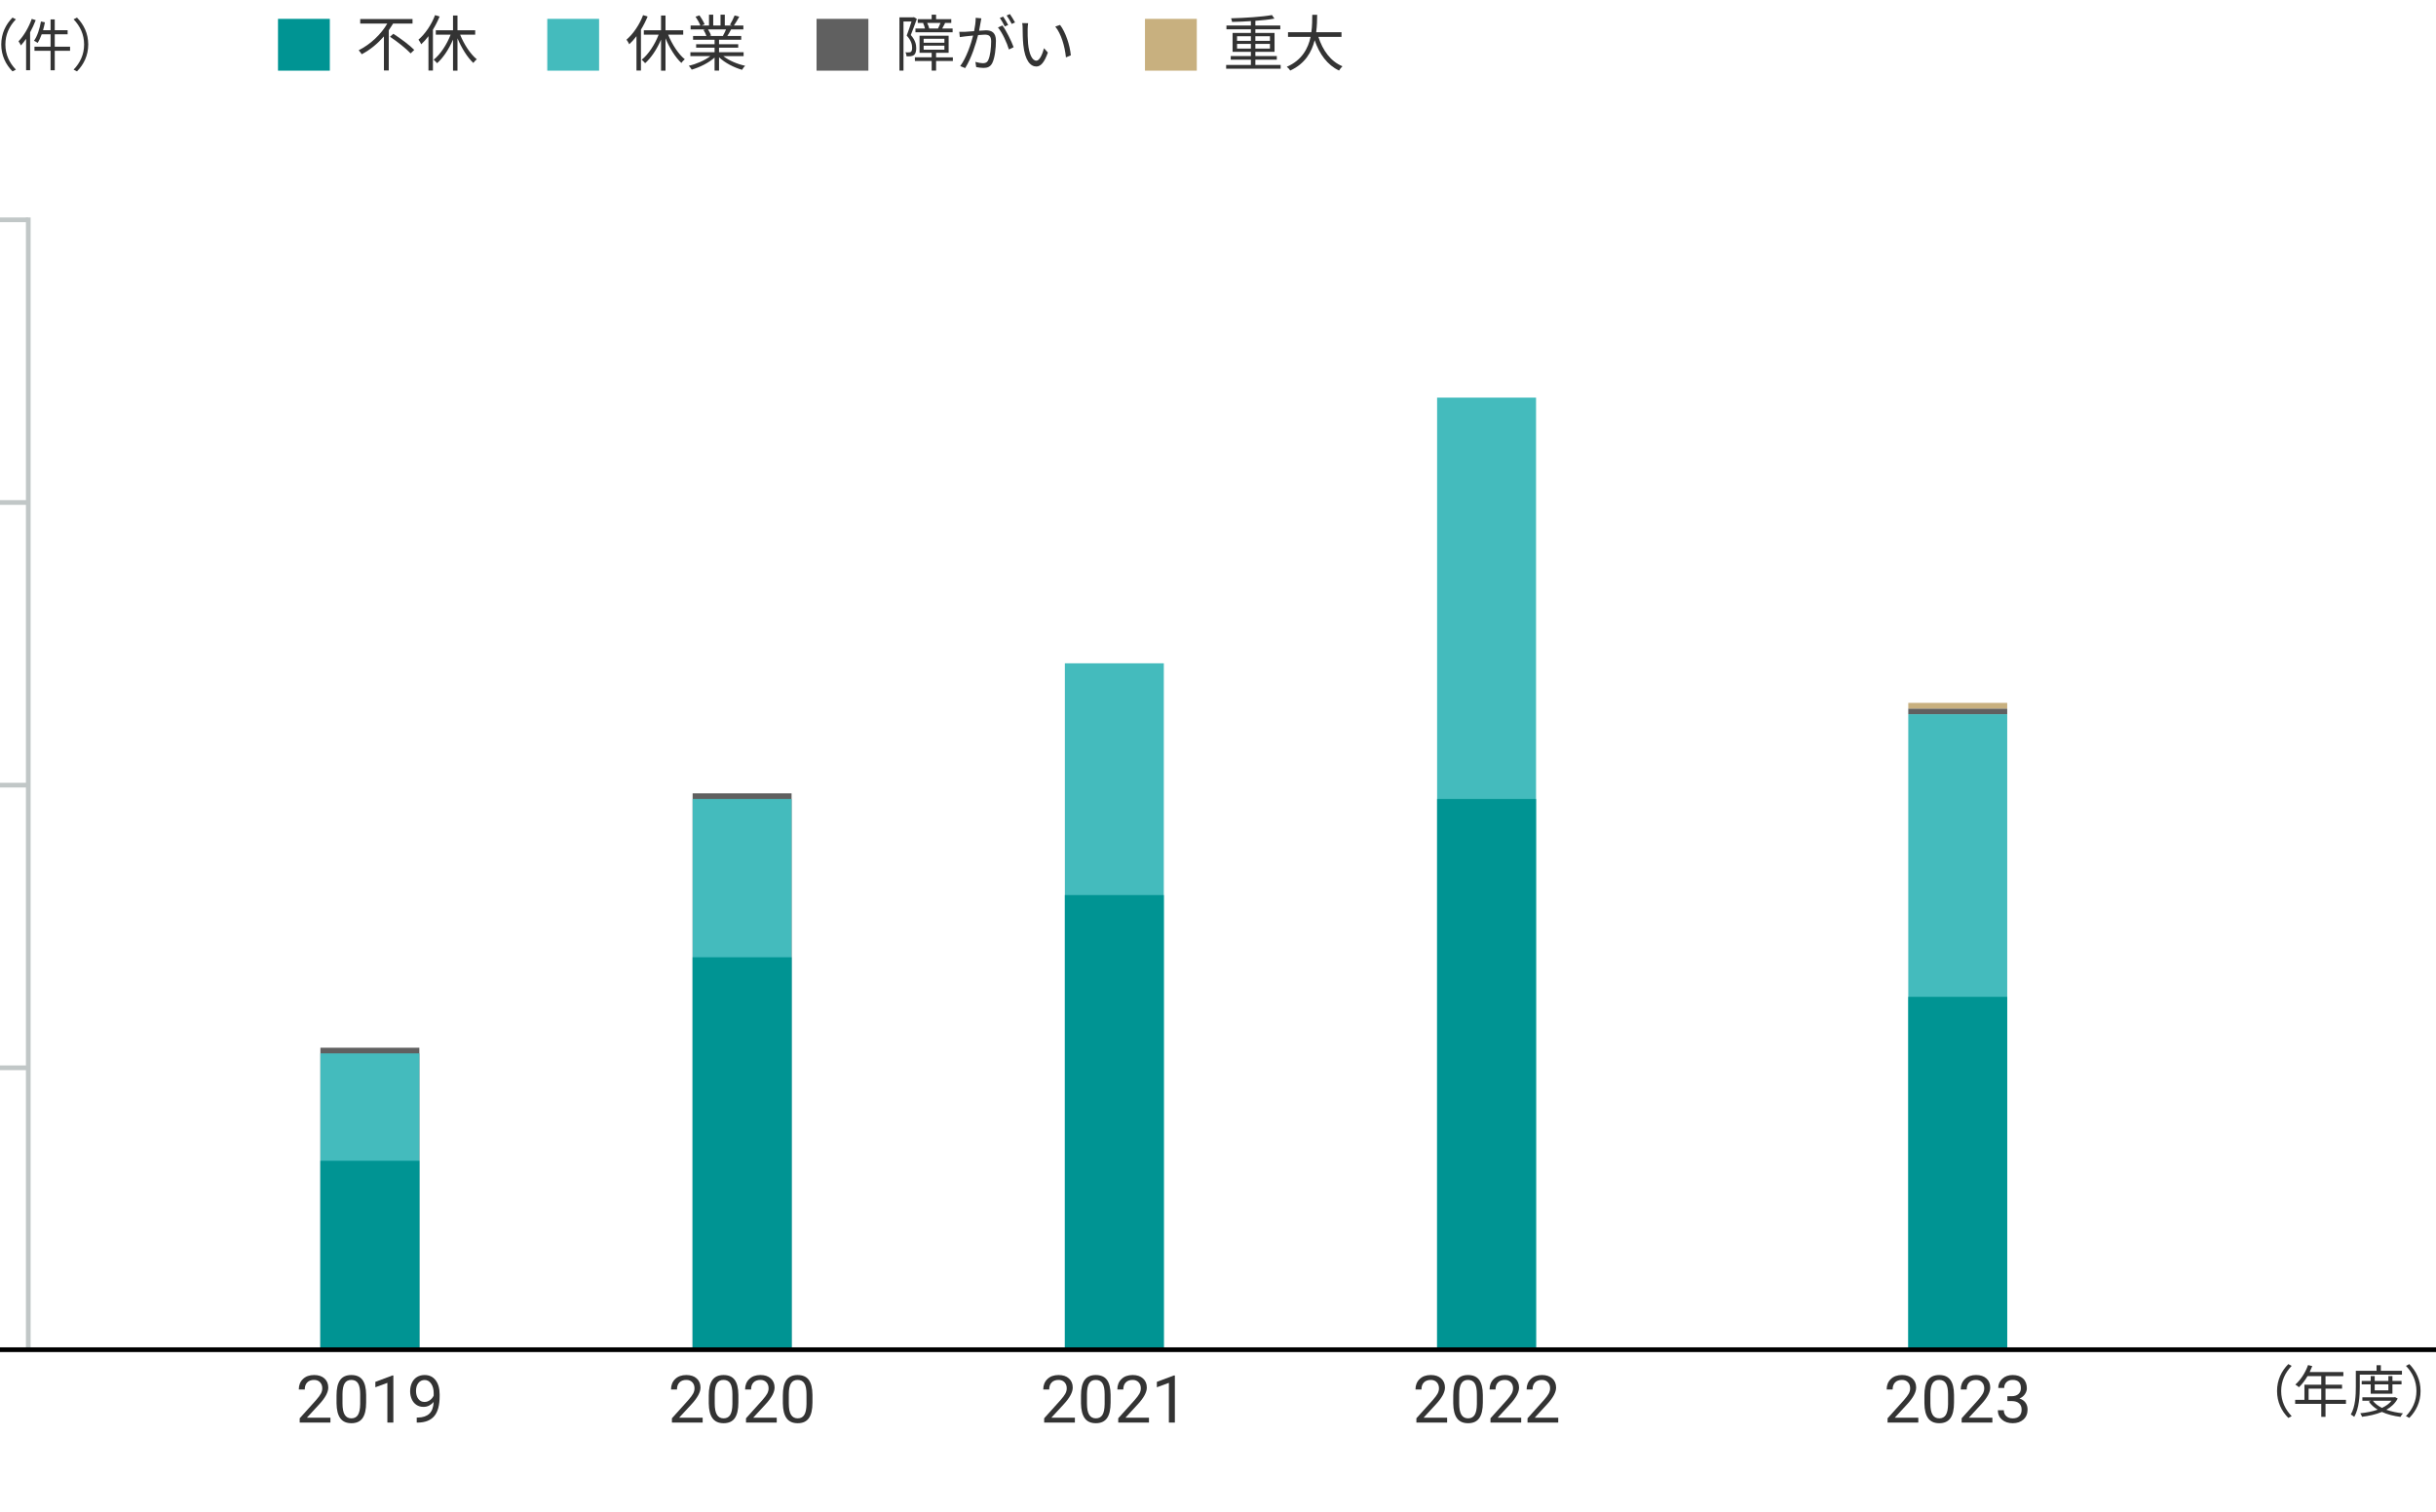 <?xml version="1.0" encoding="utf-8"?>
<!-- Generator: Adobe Illustrator 28.3.0, SVG Export Plug-In . SVG Version: 6.00 Build 0)  -->
<svg version="1.1" xmlns="http://www.w3.org/2000/svg" xmlns:xlink="http://www.w3.org/1999/xlink" x="0px" y="0px" width="517px"
	 height="321px" viewBox="0 0 517 321" enable-background="new 0 0 517 321" xml:space="preserve">
<g id="レイヤー_2">
</g>
<g id="レイヤー_1">
	
		<line id="線_1204_00000020399382503050121900000002085848422421725610_" fill="none" stroke="#C1C7C7" stroke-miterlimit="10" x1="0" y1="46.661" x2="6" y2="46.661"/>
	<g>
		<rect id="長方形_2749_8_" x="59" y="4" fill="#009493" width="11" height="11"/>
		<g enable-background="new    ">
			<path fill="#333333" d="M83.431,5.004c-0.286,0.48-0.598,0.949-0.923,1.43v8.528h-1.027V7.733
				c-1.313,1.495-2.899,2.835-4.707,3.783c-0.143-0.247-0.455-0.624-0.65-0.845c2.561-1.287,4.784-3.445,6.071-5.668H76.45V4.042
				h11.102v0.962H83.431z M83.483,7.175c1.508,0.975,3.484,2.431,4.433,3.419l-0.767,0.741c-0.923-0.988-2.847-2.522-4.381-3.536
				L83.483,7.175z"/>
			<path fill="#333333" d="M93.298,3.509c-0.39,0.949-0.871,1.897-1.417,2.782v8.684h-0.949V7.682
				c-0.481,0.637-1.001,1.223-1.534,1.716c-0.091-0.233-0.403-0.74-0.585-0.975c1.43-1.235,2.756-3.172,3.523-5.213L93.298,3.509z
				 M97.653,7.356c0.832,2.067,2.184,4.135,3.536,5.227c-0.234,0.182-0.572,0.52-0.728,0.78c-1.261-1.17-2.496-3.146-3.367-5.227
				v6.864h-0.949V8.41c-0.871,2.027-2.106,3.887-3.38,5.005c-0.182-0.221-0.507-0.572-0.728-0.741
				c1.404-1.104,2.782-3.198,3.601-5.317h-3.146V6.421h3.653v-3.12h0.949v3.12h3.757v0.936H97.653z"/>
		</g>
	</g>
	<g>
		<rect id="長方形_2749_7_" x="116.15" y="4" fill="#44BBBD" width="11" height="11"/>
		<g enable-background="new    ">
			<path fill="#333333" d="M137.448,3.509c-0.39,0.949-0.871,1.897-1.417,2.782v8.684h-0.949V7.682
				c-0.481,0.637-1.001,1.223-1.534,1.716c-0.091-0.233-0.403-0.74-0.585-0.975c1.43-1.235,2.756-3.172,3.523-5.213L137.448,3.509z
				 M141.803,7.356c0.832,2.067,2.184,4.135,3.536,5.227c-0.234,0.182-0.572,0.52-0.728,0.78c-1.261-1.17-2.496-3.146-3.367-5.227
				v6.864h-0.949V8.41c-0.871,2.027-2.106,3.887-3.38,5.005c-0.182-0.221-0.507-0.572-0.728-0.741
				c1.404-1.104,2.782-3.198,3.601-5.317h-3.146V6.421h3.653v-3.12h0.949v3.12h3.757v0.936H141.803z"/>
			<path fill="#333333" d="M153.503,11.907c1.183,0.936,2.977,1.703,4.641,2.054c-0.221,0.208-0.52,0.585-0.65,0.858
				c-1.742-0.494-3.64-1.47-4.888-2.665v2.834h-0.949v-2.77c-1.248,1.131-3.146,2.067-4.849,2.562
				c-0.13-0.247-0.416-0.611-0.624-0.819c1.612-0.364,3.419-1.144,4.589-2.054h-4.251v-0.819h5.135v-0.962h-3.913V9.385h3.913V8.436
				h-4.563V7.643h2.834c-0.117-0.39-0.377-0.91-0.637-1.3l0.455-0.091h-3.172V5.42h2.067c-0.182-0.521-0.637-1.301-1.027-1.886
				l0.819-0.272c0.442,0.585,0.91,1.391,1.105,1.911l-0.663,0.247h1.599V3.118h0.897V5.42h1.547V3.118h0.91V5.42h1.573l-0.481-0.156
				c0.338-0.546,0.754-1.391,0.988-1.977l0.988,0.261c-0.364,0.663-0.78,1.378-1.144,1.872h2.015v0.832h-2.6
				c-0.26,0.494-0.546,1.001-0.806,1.391h2.951v0.793h-4.707v0.949h4.069v0.741h-4.069v0.962h5.213v0.819H153.503z M150.266,6.252
				c0.273,0.402,0.546,0.949,0.65,1.3L150.5,7.643h3.055l-0.13-0.039c0.221-0.377,0.481-0.91,0.663-1.352H150.266z"/>
		</g>
	</g>
	<g>
		<rect id="長方形_2749_2_" x="173.3" y="4" fill="#606060" width="11" height="11"/>
		<g enable-background="new    ">
			<path fill="#333333" d="M194.585,4.016c-0.39,1.066-0.858,2.393-1.287,3.419c0.936,1.054,1.157,1.989,1.157,2.782
				c0,0.689-0.156,1.235-0.507,1.482c-0.182,0.13-0.416,0.208-0.676,0.233c-0.26,0.026-0.572,0.039-0.871,0.026
				c-0.013-0.247-0.091-0.611-0.247-0.858c0.299,0.026,0.559,0.039,0.754,0.014c0.169,0,0.312-0.039,0.416-0.104
				c0.195-0.143,0.26-0.507,0.26-0.884c0-0.702-0.221-1.573-1.157-2.574c0.377-0.949,0.754-2.106,1.027-2.99h-1.703v10.427h-0.858
				V3.678h2.912l0.156-0.039L194.585,4.016z M202.229,12.947h-3.562v2.041h-0.936v-2.041h-3.562v-0.78h3.562v-0.962h-2.574V7.578
				h6.175v3.627h-2.665v0.962h3.562V12.947z M196.093,4.86h-1.313V4.067h2.951V3.118h0.936v0.949h3.224V4.86h-1.482l0.169,0.039
				c-0.208,0.403-0.416,0.832-0.611,1.157h2.21V6.85h-7.891V6.057h2.028c-0.078-0.364-0.234-0.806-0.403-1.157L196.093,4.86z
				 M196.028,9.073h4.407V8.228h-4.407V9.073z M196.028,10.542h4.407V9.697h-4.407V10.542z M199.07,6.057
				c0.169-0.338,0.403-0.819,0.533-1.196h-2.834c0.208,0.391,0.377,0.885,0.442,1.196H199.07z"/>
			<path fill="#333333" d="M208.131,4.679c-0.078,0.377-0.195,1.144-0.338,1.846c0.611-0.052,1.144-0.091,1.456-0.091
				c1.17,0,2.119,0.442,2.119,2.21c0,1.547-0.221,3.614-0.754,4.693c-0.416,0.871-1.066,1.079-1.898,1.079
				c-0.507,0-1.118-0.091-1.534-0.182l-0.169-1.093c0.546,0.169,1.222,0.273,1.586,0.273c0.481,0,0.884-0.104,1.144-0.676
				c0.416-0.871,0.611-2.574,0.611-3.979c0-1.183-0.546-1.404-1.378-1.404c-0.312,0-0.832,0.039-1.391,0.091
				c-0.481,1.859-1.365,4.811-2.743,7.008l-1.053-0.429c1.326-1.769,2.301-4.732,2.743-6.475c-0.689,0.065-1.313,0.13-1.651,0.169
				c-0.299,0.039-0.845,0.104-1.17,0.156l-0.117-1.118c0.416,0.013,0.754,0.013,1.17,0c0.429-0.013,1.183-0.078,1.976-0.144
				c0.195-0.936,0.338-1.949,0.338-2.834l1.196,0.117C208.222,4.146,208.17,4.419,208.131,4.679z M215.125,10.021l-1.001,0.481
				c-0.39-1.339-1.404-3.602-2.327-4.667l0.949-0.43C213.552,6.46,214.696,8.812,215.125,10.021z M213.968,5.303l-0.715,0.312
				c-0.26-0.52-0.702-1.312-1.053-1.807l0.702-0.286C213.227,3.977,213.695,4.782,213.968,5.303z M215.424,4.77l-0.702,0.312
				c-0.286-0.56-0.715-1.301-1.079-1.795l0.689-0.299C214.67,3.47,215.177,4.289,215.424,4.77z"/>
			<path fill="#333333" d="M218.102,6.187c-0.013,0.819,0,2.002,0.091,3.081c0.208,2.171,0.845,3.614,1.768,3.614
				c0.663,0,1.274-1.352,1.612-2.652l0.819,0.924c-0.78,2.21-1.573,2.964-2.444,2.964c-1.235,0-2.418-1.223-2.769-4.59
				c-0.117-1.131-0.143-2.717-0.143-3.471c0-0.299-0.013-0.845-0.091-1.157l1.261,0.026C218.154,5.237,218.102,5.849,218.102,6.187z
				 M227.267,11.751l-1.04,0.429c-0.234-2.353-1.014-5.018-2.262-6.539l1.014-0.351C226.136,6.798,227.072,9.554,227.267,11.751z"/>
		</g>
	</g>
	<g>
		<rect id="長方形_2749_1_" x="243" y="4" fill="#C8B07F" width="11" height="11"/>
		<g enable-background="new    ">
			<path fill="#333333" d="M271.799,13.792v0.793h-11.57v-0.793h5.252v-1.118h-4.277v-0.78h4.277v-0.896h-3.887V6.993h3.887v-0.78
				h-5.188V5.42h5.188V4.483c-1.353,0.091-2.73,0.144-4.004,0.169c-0.013-0.233-0.117-0.559-0.208-0.767
				c3.003-0.078,6.643-0.312,8.684-0.689l0.521,0.754c-1.105,0.208-2.522,0.352-4.043,0.469V5.42h5.292v0.793h-5.292v0.78h4.069
				v4.004h-4.069v0.896h4.55v0.78h-4.55v1.118H271.799z M262.542,8.67h2.938V7.694h-2.938V8.67z M265.481,10.308V9.32h-2.938v0.987
				H265.481z M266.43,7.694V8.67h3.094V7.694H266.43z M269.524,9.32h-3.094v0.987h3.094V9.32z"/>
			<path fill="#333333" d="M279.807,7.825c0.91,2.859,2.6,5.213,5.109,6.24c-0.234,0.221-0.559,0.624-0.728,0.909
				c-2.496-1.183-4.147-3.483-5.174-6.435c-0.624,2.496-2.028,4.992-5.187,6.435c-0.143-0.26-0.455-0.598-0.728-0.793
				c3.224-1.403,4.524-3.899,5.057-6.356h-4.797V6.837h4.953c0.195-1.365,0.182-2.665,0.195-3.692h1.04
				c-0.013,1.04-0.026,2.327-0.208,3.692h5.369v0.988H279.807z"/>
		</g>
	</g>
	<g enable-background="new    ">
		<path fill="#333333" d="M2.654,3.733l0.72,0.372C1.995,5.532,1.143,7.308,1.143,9.442s0.852,3.91,2.231,5.337l-0.72,0.372
			c-1.439-1.463-2.387-3.37-2.387-5.709S1.215,5.197,2.654,3.733z"/>
		<path fill="#333333" d="M7.578,4.273C7.242,5.148,6.846,6.036,6.391,6.864v8.035H5.539V8.243C5.191,8.759,4.807,9.227,4.436,9.646
			C4.352,9.431,4.088,8.975,3.932,8.771C5.047,7.607,6.103,5.82,6.738,4.01L7.578,4.273z M14.87,10.786h-3.25v4.138h-0.888v-4.138
			H7.314V9.91h3.418V7.283H8.849C8.597,7.979,8.31,8.603,7.985,9.106c-0.168-0.132-0.54-0.348-0.768-0.455
			c0.708-0.983,1.2-2.543,1.476-4.09l0.839,0.18c-0.108,0.563-0.24,1.127-0.396,1.667h1.595V4.117h0.888v2.291h2.734v0.875H11.62
			V9.91h3.25V10.786z"/>
		<path fill="#333333" d="M16.339,15.151l-0.72-0.372c1.379-1.427,2.231-3.202,2.231-5.337s-0.852-3.91-2.231-5.337l0.72-0.372
			c1.439,1.464,2.387,3.37,2.387,5.709S17.778,13.688,16.339,15.151z"/>
	</g>
	<g enable-background="new    ">
		<path fill="#333333" d="M70.126,301.968h-6.521v-0.909l3.445-3.828c0.51-0.579,0.862-1.05,1.056-1.411
			c0.194-0.363,0.291-0.737,0.291-1.125c0-0.52-0.157-0.945-0.472-1.278s-0.734-0.499-1.258-0.499c-0.629,0-1.118,0.179-1.466,0.537
			c-0.349,0.357-0.523,0.855-0.523,1.493h-1.265c0-0.916,0.295-1.656,0.885-2.222s1.38-0.848,2.369-0.848
			c0.925,0,1.657,0.242,2.194,0.729c0.538,0.484,0.807,1.131,0.807,1.938c0,0.979-0.625,2.146-1.873,3.5l-2.666,2.892h4.997V301.968
			z"/>
		<path fill="#333333" d="M77.707,297.723c0,1.481-0.253,2.582-0.759,3.302s-1.296,1.08-2.372,1.08
			c-1.062,0-1.848-0.352-2.358-1.057c-0.51-0.703-0.775-1.755-0.793-3.154v-1.688c0-1.463,0.253-2.55,0.759-3.261
			s1.299-1.066,2.379-1.066c1.071,0,1.859,0.343,2.365,1.029c0.506,0.686,0.766,1.744,0.779,3.175V297.723z M76.443,295.993
			c0-1.071-0.15-1.852-0.451-2.342c-0.301-0.489-0.777-0.734-1.429-0.734c-0.647,0-1.119,0.244-1.415,0.731
			s-0.449,1.237-0.458,2.249v2.023c0,1.075,0.156,1.869,0.468,2.383c0.312,0.512,0.785,0.769,1.418,0.769
			c0.625,0,1.088-0.241,1.391-0.725s0.461-1.244,0.475-2.283V295.993z"/>
		<path fill="#333333" d="M83.484,301.968h-1.271v-8.429l-2.55,0.937v-1.148l3.623-1.36h0.198V301.968z"/>
		<path fill="#333333" d="M92.035,297.593c-0.264,0.314-0.58,0.567-0.947,0.759s-0.769,0.287-1.207,0.287
			c-0.574,0-1.074-0.142-1.5-0.424s-0.755-0.681-0.988-1.192c-0.232-0.514-0.349-1.079-0.349-1.699c0-0.665,0.126-1.265,0.379-1.798
			s0.612-0.941,1.077-1.224s1.007-0.424,1.627-0.424c0.984,0,1.76,0.368,2.328,1.104c0.567,0.736,0.851,1.74,0.851,3.012v0.369
			c0,1.937-0.383,3.351-1.148,4.242c-0.766,0.891-1.921,1.348-3.466,1.37h-0.246v-1.073h0.267c1.043-0.019,1.846-0.29,2.406-0.815
			S91.985,298.729,92.035,297.593z M90.087,297.593c0.424,0,0.814-0.13,1.172-0.39s0.619-0.581,0.783-0.964v-0.506
			c0-0.829-0.18-1.504-0.54-2.023s-0.816-0.779-1.367-0.779c-0.556,0-1.002,0.213-1.34,0.639c-0.337,0.427-0.506,0.988-0.506,1.686
			c0,0.679,0.163,1.238,0.489,1.678C89.104,297.373,89.54,297.593,90.087,297.593z"/>
	</g>
	<g enable-background="new    ">
		<path fill="#333333" d="M149.126,301.968h-6.521v-0.909l3.445-3.828c0.51-0.579,0.862-1.05,1.056-1.411
			c0.194-0.363,0.291-0.737,0.291-1.125c0-0.52-0.157-0.945-0.472-1.278s-0.734-0.499-1.258-0.499c-0.629,0-1.118,0.179-1.466,0.537
			c-0.349,0.357-0.523,0.855-0.523,1.493h-1.265c0-0.916,0.295-1.656,0.885-2.222s1.38-0.848,2.369-0.848
			c0.925,0,1.657,0.242,2.194,0.729c0.538,0.484,0.807,1.131,0.807,1.938c0,0.979-0.625,2.146-1.873,3.5l-2.666,2.892h4.997V301.968
			z"/>
		<path fill="#333333" d="M156.707,297.723c0,1.481-0.253,2.582-0.759,3.302s-1.296,1.08-2.372,1.08
			c-1.062,0-1.848-0.352-2.358-1.057c-0.51-0.703-0.775-1.755-0.793-3.154v-1.688c0-1.463,0.253-2.55,0.759-3.261
			s1.299-1.066,2.379-1.066c1.071,0,1.859,0.343,2.365,1.029c0.506,0.686,0.766,1.744,0.779,3.175V297.723z M155.443,295.993
			c0-1.071-0.15-1.852-0.451-2.342c-0.301-0.489-0.777-0.734-1.429-0.734c-0.647,0-1.119,0.244-1.415,0.731
			s-0.449,1.237-0.458,2.249v2.023c0,1.075,0.156,1.869,0.468,2.383c0.312,0.512,0.785,0.769,1.418,0.769
			c0.625,0,1.088-0.241,1.391-0.725s0.461-1.244,0.475-2.283V295.993z"/>
		<path fill="#333333" d="M164.849,301.968h-6.521v-0.909l3.445-3.828c0.51-0.579,0.862-1.05,1.056-1.411
			c0.194-0.363,0.291-0.737,0.291-1.125c0-0.52-0.157-0.945-0.472-1.278s-0.734-0.499-1.258-0.499c-0.629,0-1.118,0.179-1.466,0.537
			c-0.349,0.357-0.523,0.855-0.523,1.493h-1.265c0-0.916,0.295-1.656,0.885-2.222s1.38-0.848,2.369-0.848
			c0.925,0,1.657,0.242,2.194,0.729c0.538,0.484,0.807,1.131,0.807,1.938c0,0.979-0.625,2.146-1.873,3.5l-2.666,2.892h4.997V301.968
			z"/>
		<path fill="#333333" d="M172.43,297.723c0,1.481-0.253,2.582-0.759,3.302s-1.296,1.08-2.372,1.08
			c-1.062,0-1.848-0.352-2.358-1.057c-0.51-0.703-0.775-1.755-0.793-3.154v-1.688c0-1.463,0.253-2.55,0.759-3.261
			s1.299-1.066,2.379-1.066c1.071,0,1.859,0.343,2.365,1.029c0.506,0.686,0.766,1.744,0.779,3.175V297.723z M171.165,295.993
			c0-1.071-0.15-1.852-0.451-2.342c-0.301-0.489-0.777-0.734-1.429-0.734c-0.647,0-1.119,0.244-1.415,0.731
			s-0.449,1.237-0.458,2.249v2.023c0,1.075,0.156,1.869,0.468,2.383c0.312,0.512,0.785,0.769,1.418,0.769
			c0.625,0,1.088-0.241,1.391-0.725s0.461-1.244,0.475-2.283V295.993z"/>
	</g>
	<g enable-background="new    ">
		<path fill="#333333" d="M485.652,289.562l0.72,0.372c-1.379,1.427-2.231,3.202-2.231,5.337s0.852,3.91,2.231,5.337l-0.72,0.372
			c-1.439-1.463-2.387-3.37-2.387-5.709S484.212,291.025,485.652,289.562z"/>
		<path fill="#333333" d="M497.891,298.005h-4.341v2.747h-0.899v-2.747h-5.541v-0.863h1.967v-3.214h3.574v-1.823h-2.915
			c-0.54,0.924-1.175,1.739-1.823,2.362c-0.168-0.144-0.54-0.443-0.768-0.563c1.127-0.983,2.135-2.53,2.699-4.138l0.899,0.216
			c-0.168,0.42-0.36,0.852-0.552,1.26h7.148v0.863h-3.79v1.823h3.514v0.839h-3.514v2.375h4.341V298.005z M492.65,297.142v-2.375
			h-2.687v2.375H492.65z"/>
		<path fill="#333333" d="M500.824,291.793v2.614c0,1.847-0.144,4.545-1.175,6.356c-0.156-0.156-0.528-0.408-0.731-0.504
			c0.983-1.703,1.067-4.126,1.067-5.853v-3.431h4.401v-1.175h0.912v1.175h4.474v0.816H500.824z M508.872,296.866
			c-0.54,1.031-1.379,1.799-2.411,2.386c1.043,0.372,2.243,0.624,3.526,0.756c-0.192,0.18-0.42,0.528-0.516,0.756
			c-1.463-0.192-2.807-0.527-3.946-1.056c-1.271,0.528-2.735,0.852-4.222,1.031c-0.06-0.216-0.24-0.552-0.372-0.743
			c1.295-0.132,2.567-0.372,3.694-0.768c-0.768-0.456-1.403-1.031-1.883-1.715l0.48-0.18h-1.847v-0.732h6.776l0.156-0.035
			L508.872,296.866z M503.139,295.847v-1.979h-1.907v-0.731h1.907v-1.043h0.852v1.043h2.902v-1.043h0.863v1.043h1.931v0.731h-1.931
			v1.979H503.139z M503.595,297.334c0.456,0.611,1.127,1.115,1.943,1.522c0.828-0.396,1.535-0.888,2.027-1.522H503.595z
			 M503.991,293.867v1.26h2.902v-1.26H503.991z"/>
		<path fill="#333333" d="M511.337,300.979l-0.72-0.372c1.379-1.427,2.231-3.202,2.231-5.337s-0.852-3.91-2.231-5.337l0.72-0.372
			c1.439,1.464,2.387,3.37,2.387,5.709S512.776,299.517,511.337,300.979z"/>
	</g>
	<rect id="長方形_2744_27_" x="68" y="222.4" fill="#606060" width="21" height="63.6"/>
	<rect id="長方形_2744_26_" x="68" y="223.6" fill="#44BBBD" width="21" height="62.4"/>
	<rect id="長方形_2744_25_" x="68" y="246.4" fill="#009493" width="21" height="39.6"/>
	<rect id="長方形_2744_24_" x="147" y="168.4" fill="#606060" width="21" height="117.6"/>
	<rect id="長方形_2744_23_" x="147" y="169.6" fill="#44BBBD" width="21" height="116.4"/>
	<rect id="長方形_2744_22_" x="147" y="203.2" fill="#009493" width="21" height="82.8"/>
	<g enable-background="new    ">
		<path fill="#333333" d="M228.126,301.968h-6.521v-0.909l3.445-3.828c0.51-0.579,0.862-1.05,1.056-1.411
			c0.194-0.363,0.291-0.737,0.291-1.125c0-0.52-0.157-0.945-0.472-1.278s-0.734-0.499-1.258-0.499c-0.629,0-1.118,0.179-1.466,0.537
			c-0.349,0.357-0.523,0.855-0.523,1.493h-1.265c0-0.916,0.295-1.656,0.885-2.222s1.38-0.848,2.369-0.848
			c0.925,0,1.657,0.242,2.194,0.729c0.538,0.484,0.807,1.131,0.807,1.938c0,0.979-0.625,2.146-1.873,3.5l-2.666,2.892h4.997V301.968
			z"/>
		<path fill="#333333" d="M235.707,297.723c0,1.481-0.253,2.582-0.759,3.302s-1.296,1.08-2.372,1.08
			c-1.062,0-1.848-0.352-2.358-1.057c-0.51-0.703-0.775-1.755-0.793-3.154v-1.688c0-1.463,0.253-2.55,0.759-3.261
			s1.299-1.066,2.379-1.066c1.071,0,1.859,0.343,2.365,1.029c0.506,0.686,0.766,1.744,0.779,3.175V297.723z M234.443,295.993
			c0-1.071-0.15-1.852-0.451-2.342c-0.301-0.489-0.777-0.734-1.429-0.734c-0.647,0-1.119,0.244-1.415,0.731
			s-0.449,1.237-0.458,2.249v2.023c0,1.075,0.156,1.869,0.468,2.383c0.312,0.512,0.785,0.769,1.418,0.769
			c0.625,0,1.088-0.241,1.391-0.725s0.461-1.244,0.475-2.283V295.993z"/>
		<path fill="#333333" d="M243.849,301.968h-6.521v-0.909l3.445-3.828c0.51-0.579,0.862-1.05,1.056-1.411
			c0.194-0.363,0.291-0.737,0.291-1.125c0-0.52-0.157-0.945-0.472-1.278s-0.734-0.499-1.258-0.499c-0.629,0-1.118,0.179-1.466,0.537
			c-0.349,0.357-0.523,0.855-0.523,1.493h-1.265c0-0.916,0.295-1.656,0.885-2.222s1.38-0.848,2.369-0.848
			c0.925,0,1.657,0.242,2.194,0.729c0.538,0.484,0.807,1.131,0.807,1.938c0,0.979-0.625,2.146-1.873,3.5l-2.666,2.892h4.997V301.968
			z"/>
		<path fill="#333333" d="M249.345,301.968h-1.271v-8.429l-2.55,0.937v-1.148l3.623-1.36h0.198V301.968z"/>
	</g>
	<rect id="長方形_2744_3_" x="226" y="140.8" fill="#44BBBD" width="21" height="145.2"/>
	<rect id="長方形_2744_2_" x="226" y="190" fill="#009493" width="21" height="96"/>
	<g enable-background="new    ">
		<path fill="#333333" d="M307.126,301.968h-6.521v-0.909l3.445-3.828c0.51-0.579,0.862-1.05,1.056-1.411
			c0.194-0.363,0.291-0.737,0.291-1.125c0-0.52-0.157-0.945-0.472-1.278s-0.734-0.499-1.258-0.499c-0.629,0-1.118,0.179-1.466,0.537
			c-0.349,0.357-0.523,0.855-0.523,1.493h-1.265c0-0.916,0.295-1.656,0.885-2.222s1.38-0.848,2.369-0.848
			c0.925,0,1.657,0.242,2.194,0.729c0.538,0.484,0.807,1.131,0.807,1.938c0,0.979-0.625,2.146-1.873,3.5l-2.666,2.892h4.997V301.968
			z"/>
		<path fill="#333333" d="M314.707,297.723c0,1.481-0.253,2.582-0.759,3.302s-1.296,1.08-2.372,1.08
			c-1.062,0-1.848-0.352-2.358-1.057c-0.51-0.703-0.775-1.755-0.793-3.154v-1.688c0-1.463,0.253-2.55,0.759-3.261
			s1.299-1.066,2.379-1.066c1.071,0,1.859,0.343,2.365,1.029c0.506,0.686,0.766,1.744,0.779,3.175V297.723z M313.443,295.993
			c0-1.071-0.15-1.852-0.451-2.342c-0.301-0.489-0.777-0.734-1.429-0.734c-0.647,0-1.119,0.244-1.415,0.731
			s-0.449,1.237-0.458,2.249v2.023c0,1.075,0.156,1.869,0.468,2.383c0.312,0.512,0.785,0.769,1.418,0.769
			c0.625,0,1.088-0.241,1.391-0.725s0.461-1.244,0.475-2.283V295.993z"/>
		<path fill="#333333" d="M322.849,301.968h-6.521v-0.909l3.445-3.828c0.51-0.579,0.862-1.05,1.056-1.411
			c0.194-0.363,0.291-0.737,0.291-1.125c0-0.52-0.157-0.945-0.472-1.278s-0.734-0.499-1.258-0.499c-0.629,0-1.118,0.179-1.466,0.537
			c-0.349,0.357-0.523,0.855-0.523,1.493h-1.265c0-0.916,0.295-1.656,0.885-2.222s1.38-0.848,2.369-0.848
			c0.925,0,1.657,0.242,2.194,0.729c0.538,0.484,0.807,1.131,0.807,1.938c0,0.979-0.625,2.146-1.873,3.5l-2.666,2.892h4.997V301.968
			z"/>
		<path fill="#333333" d="M330.71,301.968h-6.521v-0.909l3.445-3.828c0.51-0.579,0.862-1.05,1.056-1.411
			c0.194-0.363,0.291-0.737,0.291-1.125c0-0.52-0.157-0.945-0.472-1.278s-0.734-0.499-1.258-0.499c-0.629,0-1.118,0.179-1.466,0.537
			c-0.349,0.357-0.523,0.855-0.523,1.493h-1.265c0-0.916,0.295-1.656,0.885-2.222s1.38-0.848,2.369-0.848
			c0.925,0,1.657,0.242,2.194,0.729c0.538,0.484,0.807,1.131,0.807,1.938c0,0.979-0.625,2.146-1.873,3.5l-2.666,2.892h4.997V301.968
			z"/>
	</g>
	
		<rect id="長方形_2744_00000044879135148962183410000005551626144988363405_" x="305" y="84.4" fill="#44BBBD" width="21" height="201.6"/>
	
		<rect id="長方形_2744_00000044166865596235378340000001799744376966126487_" x="305" y="169.6" fill="#009493" width="21" height="116.4"/>
	<g enable-background="new    ">
		<path fill="#333333" d="M407.126,301.968h-6.521v-0.909l3.445-3.828c0.51-0.579,0.862-1.05,1.056-1.411
			c0.194-0.363,0.291-0.737,0.291-1.125c0-0.52-0.157-0.945-0.472-1.278s-0.734-0.499-1.258-0.499c-0.629,0-1.118,0.179-1.466,0.537
			c-0.349,0.357-0.523,0.855-0.523,1.493h-1.265c0-0.916,0.295-1.656,0.885-2.222s1.38-0.848,2.369-0.848
			c0.925,0,1.657,0.242,2.194,0.729c0.538,0.484,0.807,1.131,0.807,1.938c0,0.979-0.625,2.146-1.873,3.5l-2.666,2.892h4.997V301.968
			z"/>
		<path fill="#333333" d="M414.707,297.723c0,1.481-0.253,2.582-0.759,3.302s-1.296,1.08-2.372,1.08
			c-1.062,0-1.848-0.352-2.358-1.057c-0.51-0.703-0.775-1.755-0.793-3.154v-1.688c0-1.463,0.253-2.55,0.759-3.261
			s1.299-1.066,2.379-1.066c1.071,0,1.859,0.343,2.365,1.029c0.506,0.686,0.766,1.744,0.779,3.175V297.723z M413.443,295.993
			c0-1.071-0.15-1.852-0.451-2.342c-0.301-0.489-0.777-0.734-1.429-0.734c-0.647,0-1.119,0.244-1.415,0.731
			s-0.449,1.237-0.458,2.249v2.023c0,1.075,0.156,1.869,0.468,2.383c0.312,0.512,0.785,0.769,1.418,0.769
			c0.625,0,1.088-0.241,1.391-0.725s0.461-1.244,0.475-2.283V295.993z"/>
		<path fill="#333333" d="M422.849,301.968h-6.521v-0.909l3.445-3.828c0.51-0.579,0.862-1.05,1.056-1.411
			c0.194-0.363,0.291-0.737,0.291-1.125c0-0.52-0.157-0.945-0.472-1.278s-0.734-0.499-1.258-0.499c-0.629,0-1.118,0.179-1.466,0.537
			c-0.349,0.357-0.523,0.855-0.523,1.493h-1.265c0-0.916,0.295-1.656,0.885-2.222s1.38-0.848,2.369-0.848
			c0.925,0,1.657,0.242,2.194,0.729c0.538,0.484,0.807,1.131,0.807,1.938c0,0.979-0.625,2.146-1.873,3.5l-2.666,2.892h4.997V301.968
			z"/>
		<path fill="#333333" d="M426.028,296.376h0.95c0.597-0.009,1.066-0.166,1.408-0.472s0.513-0.718,0.513-1.237
			c0-1.167-0.581-1.75-1.743-1.75c-0.547,0-0.983,0.156-1.309,0.469c-0.326,0.312-0.489,0.726-0.489,1.24h-1.265
			c0-0.788,0.288-1.443,0.865-1.965c0.577-0.522,1.309-0.783,2.198-0.783c0.939,0,1.675,0.248,2.208,0.745s0.8,1.188,0.8,2.071
			c0,0.433-0.14,0.853-0.42,1.258s-0.662,0.709-1.145,0.909c0.547,0.173,0.97,0.46,1.268,0.861s0.448,0.891,0.448,1.47
			c0,0.894-0.292,1.602-0.875,2.126s-1.342,0.786-2.276,0.786s-1.694-0.253-2.28-0.759s-0.878-1.174-0.878-2.003h1.271
			c0,0.524,0.171,0.943,0.513,1.258s0.8,0.472,1.374,0.472c0.611,0,1.078-0.159,1.401-0.479s0.485-0.777,0.485-1.374
			c0-0.579-0.178-1.023-0.533-1.333s-0.868-0.47-1.538-0.479h-0.95V296.376z"/>
	</g>
	
		<rect id="長方形_2744_00000137815186837255664730000009551586727826349502_" x="405" y="151.6" fill="#44BBBD" width="21" height="134.4"/>
	
		<rect id="長方形_2744_00000078760860488194903500000012627840435340253076_" x="405" y="150.4" fill="#606060" width="21" height="1.2"/>
	
		<rect id="長方形_2744_00000136404577284924102670000010672808657914409868_" x="405" y="149.2" fill="#C8B07F" width="21" height="1.2"/>
	
		<rect id="長方形_2744_00000179635464273776549290000008355269156813610413_" x="405" y="211.6" fill="#009493" width="21" height="74.4"/>
	
		<line id="線_1204_00000148640578217754867500000009337291613314950018_" fill="none" stroke="#C1C7C7" stroke-miterlimit="10" x1="0" y1="106.661" x2="6" y2="106.661"/>
	
		<line id="線_1204_00000064323486915463385100000014534814445968969131_" fill="none" stroke="#C1C7C7" stroke-miterlimit="10" x1="0" y1="166.661" x2="6" y2="166.661"/>
	
		<line id="線_1204_00000157992929456894117000000009199016413436999869_" fill="none" stroke="#C1C7C7" stroke-miterlimit="10" x1="0" y1="226.661" x2="6" y2="226.661"/>
	<line fill="none" stroke="#C1C7C7" stroke-miterlimit="10" x1="6" y1="46.161" x2="6" y2="286.661"/>
	<line id="線_1203_14_" fill="none" stroke="#000000" stroke-miterlimit="10" x1="0" y1="286.5" x2="517" y2="286.5"/>
</g>
</svg>
